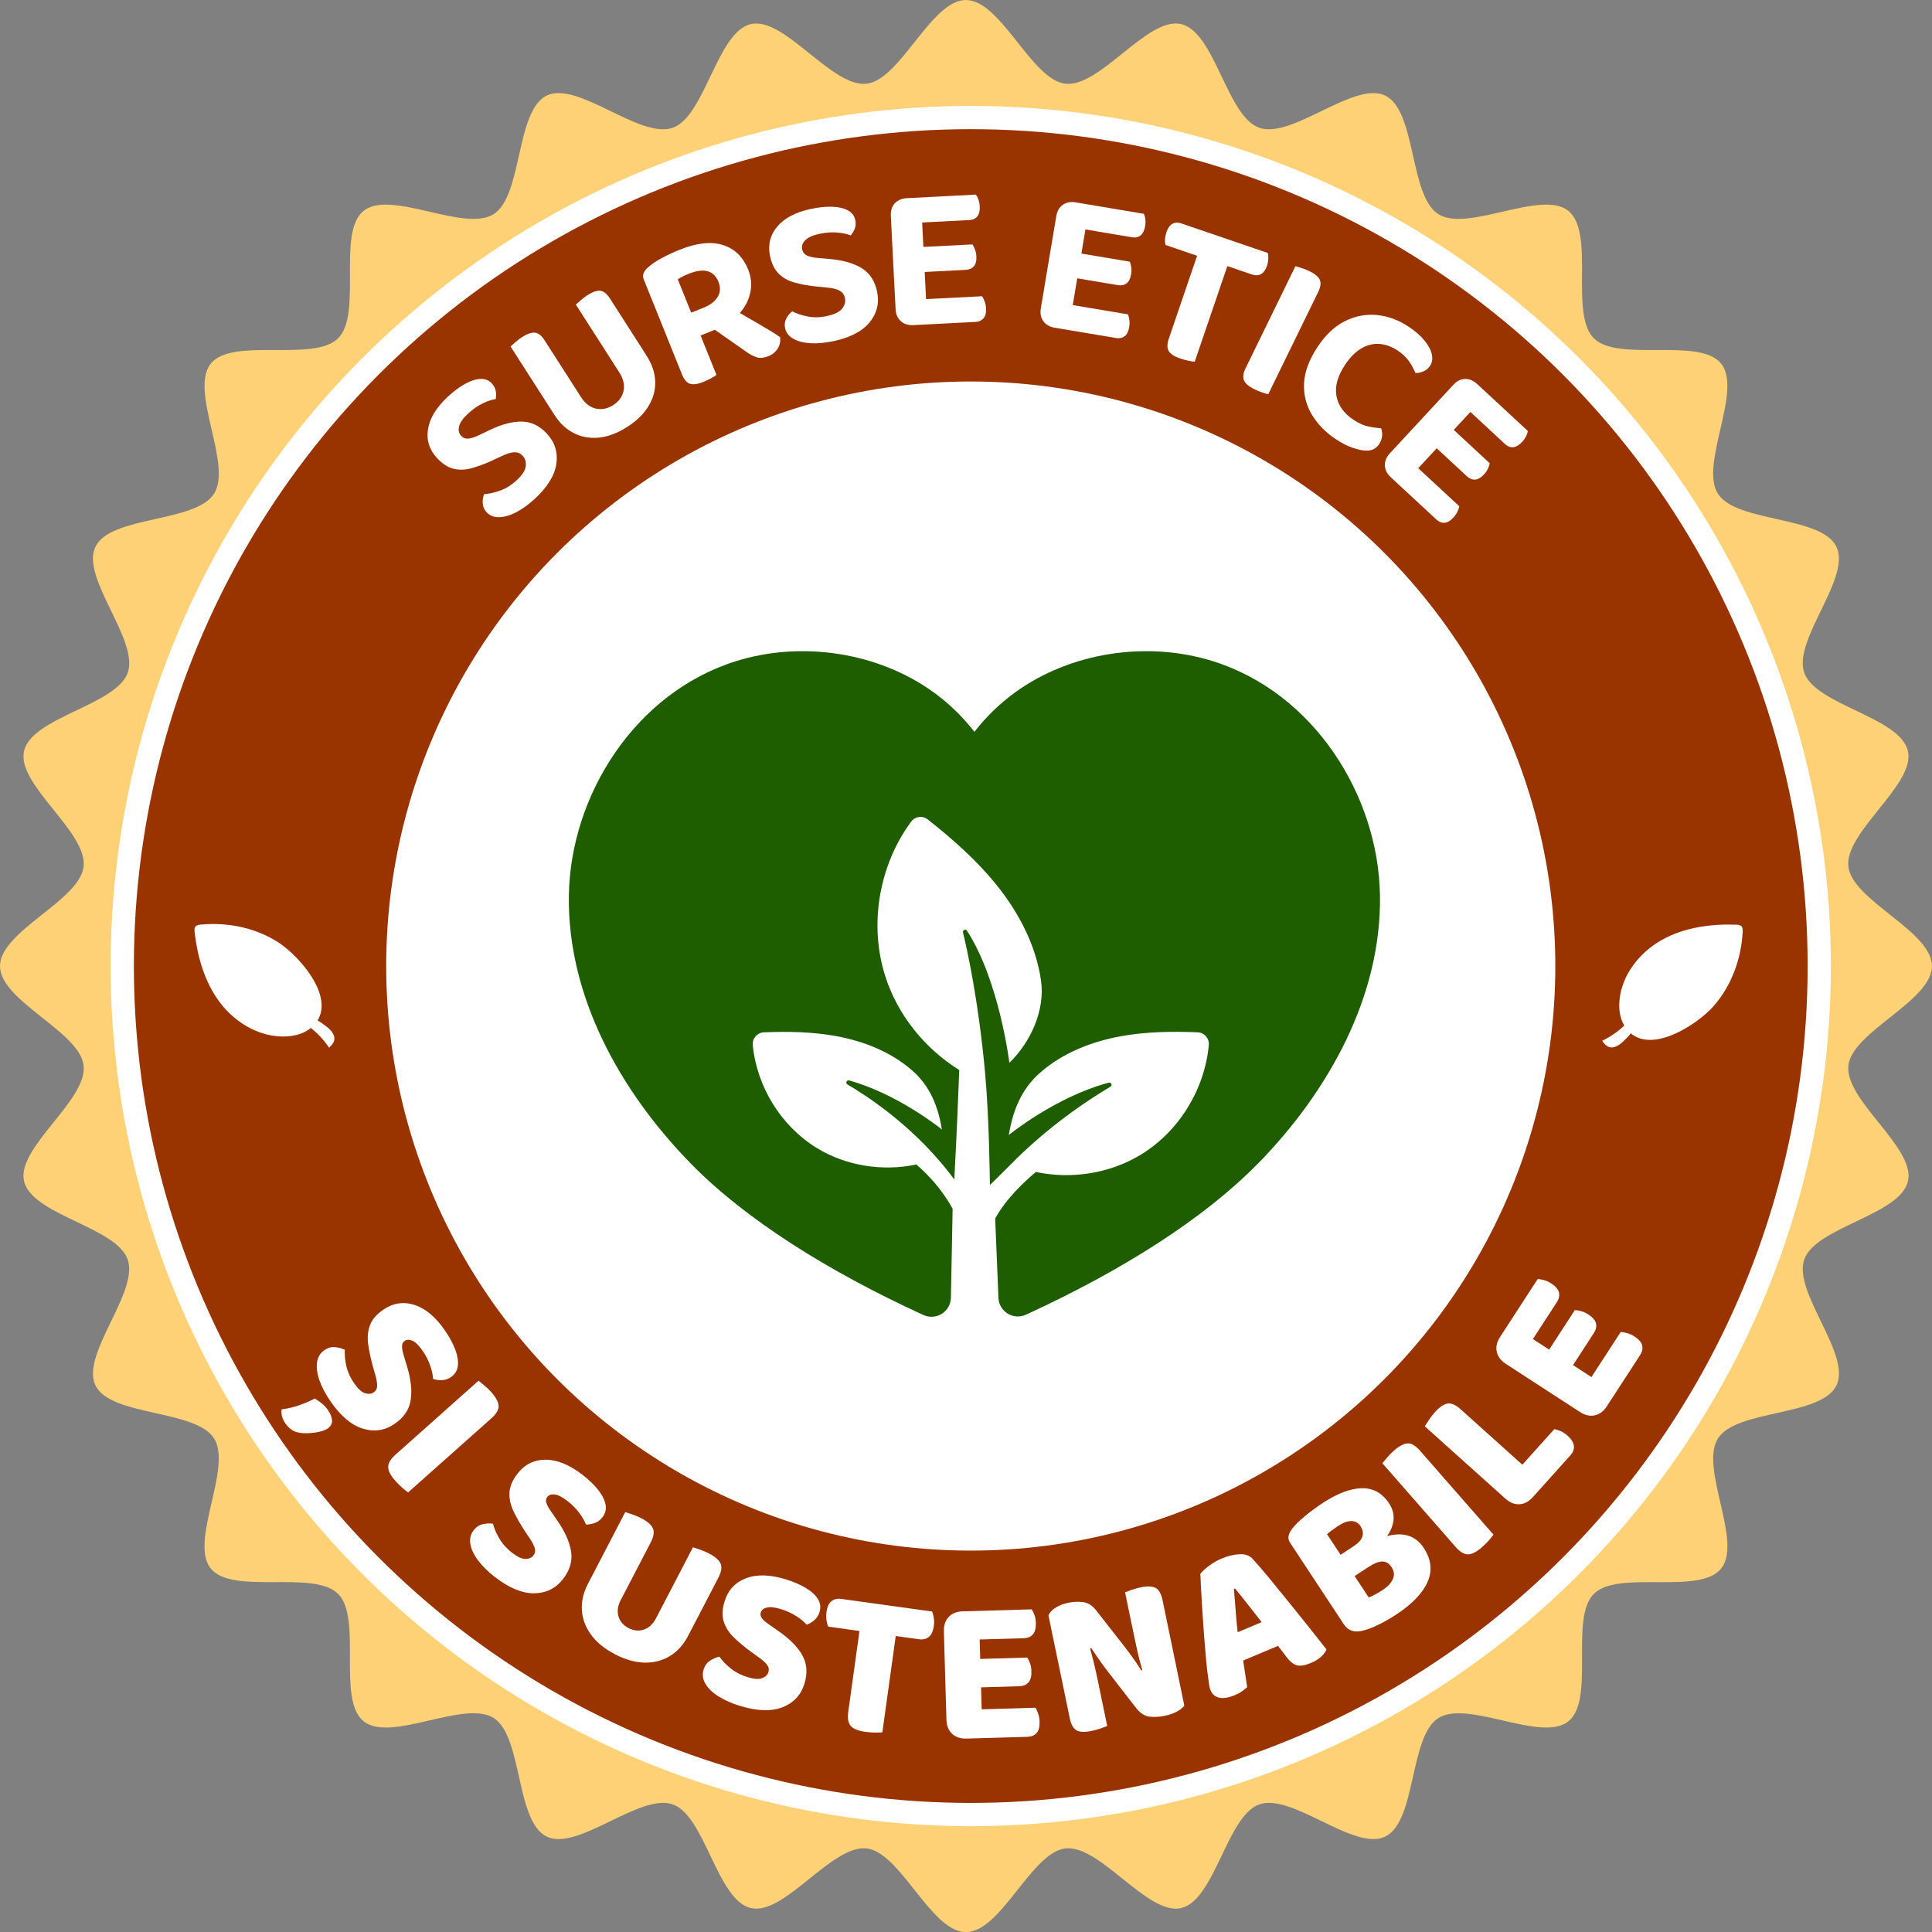 <svg xmlns="http://www.w3.org/2000/svg" xmlns:xlink="http://www.w3.org/1999/xlink" id="Layer_2" data-name="Layer 2" viewBox="0 0 831.78 831.82"><rect x="0" y="0" width="831.78" height="831.82" fill="#808080" stroke="none"/><defs><style>      .cls-1 {        fill: url(#radial-gradient);      }      .cls-1, .cls-2 {        stroke: #fff;        stroke-miterlimit: 10;        stroke-width: 10px;      }      .cls-3, .cls-2 {        fill: #fff;      }      .cls-4 {        fill: #ffd176;      }      .cls-5 {        fill: #1e5e00;      }    </style><radialGradient id="radial-gradient" cx="417.94" cy="415.91" fx="417.94" fy="415.91" r="365.3" gradientUnits="userSpaceOnUse"><stop offset="0" stop-color="#930"></stop><stop offset=".5" stop-color="#930"></stop><stop offset="1" stop-color="#930"></stop></radialGradient></defs><g id="Layer_1-2" data-name="Layer 1"><path class="cls-4" d="M795.79,458.76c-1.68,14.97,28.93,35.28,25.65,49.74-3.32,14.63-39.73,19.72-44.65,33.72-4.96,14.17,20.35,40.83,13.87,54.2-6.47,13.5-43.14,10.3-51.04,22.87-7.99,12.7,10.72,44.32,1.43,55.96-9.33,11.69-44.32.42-54.87,10.97-10.55,10.55.71,45.53-10.97,54.87-11.65,9.29-43.26-9.42-55.92-1.43-12.61,7.9-9.42,44.53-22.91,51.04-13.37,6.47-40.03-18.84-54.2-13.87-14,4.88-19.09,41.33-33.72,44.65-14.42,3.28-34.77-27.33-49.74-25.69-14.67,1.64-27.71,36.03-42.84,36.03-2.52,0-5-.97-7.4-2.56-12.07-7.99-23.17-32.08-35.4-33.47-15.01-1.64-35.32,28.97-49.74,25.69-14.67-3.32-19.72-39.77-33.72-44.65-14.17-4.96-40.83,20.35-54.24,13.87-13.5-6.52-10.26-43.14-22.87-51.08-12.66-7.95-44.27,10.76-55.92,1.47-11.69-9.33-.46-44.32-11.02-54.87-10.51-10.55-45.53.67-54.87-10.97-9.29-11.65,9.42-43.31,1.47-55.96-7.95-12.57-44.57-9.38-51.08-22.87-6.43-13.37,18.84-40.03,13.87-54.2-4.88-14-41.29-19.09-44.61-33.76-3.28-14.42,27.33-34.73,25.65-49.7-1.64-14.67-35.99-27.75-35.99-42.84s34.35-28.17,35.99-42.84c1.68-14.97-28.93-35.28-25.65-49.7,3.32-14.67,39.73-19.76,44.65-33.76,4.92-14.17-20.35-40.83-13.92-54.2,6.52-13.5,43.14-10.3,51.08-22.87,7.99-12.66-10.76-44.32-1.43-55.96,9.29-11.65,44.32-.42,54.87-10.97,10.55-10.55-.71-45.53,10.97-54.87,11.65-9.29,43.26,9.42,55.92,1.47,12.61-7.95,9.42-44.57,22.91-51.08,13.37-6.47,40.03,18.84,54.2,13.87,14-4.88,19.05-41.29,33.72-44.65,14.42-3.28,34.73,27.33,49.74,25.69,12.24-1.39,23.34-25.48,35.4-33.47,2.4-1.6,4.88-2.56,7.4-2.56,15.14,0,28.17,34.39,42.84,36.03,14.97,1.64,35.32-28.97,49.74-25.69,14.67,3.36,19.72,39.77,33.72,44.65,14.17,4.96,40.83-20.31,54.2-13.87,13.5,6.52,10.3,43.14,22.91,51.08,12.66,7.95,44.27-10.76,55.92-1.47,11.69,9.33.42,44.32,10.97,54.87,10.55,10.55,45.58-.67,54.87,10.97,9.29,11.65-9.42,43.31-1.43,55.96,7.95,12.57,44.57,9.38,51.04,22.87,6.47,13.37-18.84,40.07-13.87,54.2,4.92,14,41.33,19.09,44.65,33.76,3.28,14.42-27.33,34.73-25.65,49.7,1.64,14.67,35.99,27.75,35.99,42.84s-34.35,28.17-35.99,42.84Z"></path><circle class="cls-1" cx="417.94" cy="415.91" r="365.3"></circle><circle class="cls-2" cx="417.94" cy="415.91" r="246.67"></circle><g><path class="cls-3" d="M129.26,616.89c-1.43-.18-2.68-.64-3.73-1.37-1.05-.74-1.97-1.67-2.75-2.81-1.29-1.88-1.81-3.85-1.55-5.92,2.79-.39,5.34-.99,7.65-1.81,2.31-.82,4.52-1.77,6.62-2.85.94.52,1.93,1.2,2.99,2.04,1.05.84,1.95,1.81,2.7,2.9,1.09,1.58,1.67,3.07,1.76,4.47.08,1.4-.56,2.57-1.95,3.52-.79.54-1.91.98-3.35,1.32-1.44.34-2.92.55-4.42.63-1.5.09-2.82.04-3.96-.12ZM152.46,595.51c1.66,2.42,3.23,3.86,4.7,4.31,1.47.45,2.7.33,3.69-.35.99-.68,1.5-1.61,1.52-2.79.02-1.18-.21-2.66-.7-4.43l-1.1-3.83c-.98-3.55-1.67-6.81-2.07-9.77-.4-2.97-.13-5.68.8-8.14.93-2.46,2.83-4.67,5.7-6.64,4.2-2.89,8.68-3.58,13.43-2.07,4.75,1.51,9.12,5.18,13.13,11.02,1.97,2.87,3.45,5.6,4.43,8.2.98,2.6,1.36,4.92,1.13,6.97-.23,2.05-1.21,3.67-2.94,4.86-1.24.85-2.53,1.3-3.88,1.35-1.35.05-2.63-.12-3.85-.52-.06-1.56-.45-3.44-1.19-5.63-.74-2.19-1.85-4.37-3.35-6.54-1.53-2.23-2.96-3.65-4.29-4.26-1.33-.61-2.47-.6-3.41.05-.74.51-1.12,1.26-1.13,2.25-.01.99.21,2.24.66,3.75l1.44,4.8c1.74,5.72,2.28,10.62,1.63,14.71-.65,4.09-2.96,7.49-6.91,10.2-4.21,2.89-8.78,3.57-13.71,2.05-4.94-1.52-9.6-5.48-13.98-11.86-2.07-3.02-3.62-5.96-4.64-8.82-1.02-2.87-1.38-5.46-1.08-7.77.3-2.32,1.37-4.1,3.2-5.36,1.43-.98,2.95-1.41,4.54-1.26,1.59.15,3,.53,4.22,1.14-.14,2.13.08,4.47.67,7.02.58,2.55,1.69,5.01,3.32,7.38Z"></path><path class="cls-3" d="M194.87,604.36l10.48,11.76-29.64,26.4c-.57-.37-1.39-1.02-2.44-1.93-1.05-.91-2.06-1.9-3.01-2.98-2.08-2.33-3.12-4.33-3.13-6.01s1.02-3.44,3.08-5.27l24.67-21.97ZM189.82,629.95l-10.47-11.76,26.68-23.76c.57.46,1.4,1.14,2.5,2.06,1.09.91,2.08,1.86,2.96,2.85,2,2.24,3.05,4.19,3.17,5.86.11,1.66-.92,3.47-3.12,5.43l-21.71,19.33Z"></path><path class="cls-3" d="M220.45,668.49c2.32,1.8,4.25,2.69,5.79,2.66,1.54-.02,2.67-.51,3.41-1.46.73-.95.93-1.99.6-3.12-.34-1.13-1.01-2.47-2.02-4.01l-2.22-3.31c-2.02-3.08-3.67-5.97-4.95-8.67-1.29-2.7-1.86-5.37-1.72-7.99.14-2.63,1.27-5.31,3.4-8.07,3.12-4.03,7.17-6.06,12.15-6.07,4.98-.01,10.27,2.15,15.87,6.48,2.75,2.13,4.99,4.28,6.72,6.46,1.73,2.18,2.8,4.27,3.21,6.3.41,2.02-.03,3.86-1.32,5.52-.92,1.19-2.01,2.01-3.28,2.47-1.27.46-2.54.69-3.83.68-.53-1.47-1.48-3.14-2.85-4.99-1.37-1.86-3.1-3.59-5.19-5.21-2.13-1.65-3.93-2.57-5.39-2.75-1.46-.18-2.53.18-3.23,1.08-.55.71-.68,1.54-.39,2.49.29.95.88,2.07,1.77,3.37l2.84,4.13c3.41,4.91,5.42,9.41,6.05,13.5.63,4.09-.53,8.03-3.47,11.83-3.12,4.03-7.27,6.08-12.43,6.14-5.17.06-10.81-2.28-16.93-7.02-2.89-2.24-5.27-4.57-7.11-6.99-1.85-2.42-2.98-4.77-3.4-7.07-.42-2.3.05-4.33,1.41-6.08,1.06-1.38,2.38-2.24,3.94-2.59,1.56-.35,3.01-.42,4.37-.2.52,2.07,1.45,4.23,2.78,6.48,1.33,2.25,3.14,4.25,5.42,6.01Z"></path><path class="cls-3" d="M264.75,712.19c-4.47-2.33-7.9-5.12-10.29-8.4-2.39-3.27-3.7-6.8-3.94-10.57-.24-3.77.64-7.58,2.64-11.41l2.53-4.87,13.97,7.27-2.41,4.63c-1.3,2.5-1.63,4.85-.98,7.05.65,2.2,2.09,3.88,4.33,5.04,2.24,1.16,4.44,1.38,6.61.65,2.17-.73,3.91-2.35,5.21-4.85l2.41-4.63,13.97,7.27-2.53,4.87c-1.99,3.83-4.6,6.74-7.83,8.71-3.23,1.97-6.86,2.92-10.91,2.85-4.05-.08-8.31-1.28-12.78-3.6ZM268.55,686.36l-13.97-7.27,14.62-28.11c.69.23,1.71.57,3.06,1.03,1.35.46,2.61,1,3.78,1.61,2.66,1.38,4.34,2.83,5.04,4.35.7,1.51.37,3.58-.98,6.18l-11.54,22.2ZM297.61,701.68l-13.97-7.27,14.7-28.27c.69.23,1.71.57,3.06,1.04,1.35.46,2.61,1,3.78,1.61,2.66,1.38,4.34,2.83,5.04,4.35.7,1.51.37,3.58-.98,6.18l-11.63,22.36Z"></path><path class="cls-3" d="M321.78,722.04c2.81.87,4.93,1.02,6.36.45,1.43-.56,2.32-1.42,2.67-2.57.35-1.15.17-2.19-.54-3.13-.71-.94-1.82-1.96-3.3-3.04l-3.24-2.32c-2.97-2.17-5.54-4.3-7.69-6.37-2.15-2.08-3.63-4.37-4.43-6.87-.8-2.51-.68-5.42.34-8.75,1.5-4.87,4.58-8.19,9.24-9.96,4.66-1.77,10.37-1.61,17.13.48,3.32,1.02,6.18,2.25,8.57,3.68,2.39,1.43,4.12,3.01,5.22,4.76,1.09,1.75,1.33,3.63.71,5.63-.44,1.43-1.17,2.59-2.2,3.47-1.02.88-2.14,1.54-3.34,1.98-1.01-1.19-2.49-2.42-4.42-3.67-1.94-1.26-4.17-2.27-6.69-3.05-2.58-.8-4.58-1.02-6.01-.67-1.42.35-2.31,1.06-2.64,2.15-.26.86-.09,1.68.51,2.47.61.78,1.55,1.63,2.85,2.53l4.11,2.87c4.92,3.4,8.39,6.9,10.42,10.51,2.03,3.61,2.33,7.7.92,12.29-1.5,4.87-4.66,8.25-9.48,10.12-4.82,1.87-10.92,1.67-18.32-.61-3.5-1.08-6.54-2.42-9.12-4.03-2.58-1.61-4.47-3.42-5.67-5.42-1.2-2-1.48-4.07-.82-6.19.51-1.66,1.44-2.93,2.78-3.81,1.34-.87,2.67-1.45,4.02-1.73,1.22,1.76,2.84,3.45,4.88,5.08,2.04,1.63,4.44,2.87,7.19,3.72Z"></path><path class="cls-3" d="M388,691.96l-1.74,12.48-29.68-4.13c-.33-.71-.58-1.62-.75-2.74-.18-1.12-.18-2.3,0-3.54.31-2.26,1.03-3.82,2.15-4.7,1.12-.87,2.51-1.2,4.18-.96l25.85,3.6ZM370.38,699.78l15.6,2.17-6.1,43.86c-.68.09-1.71.12-3.11.11-1.39-.01-2.8-.12-4.23-.32-3.09-.43-5.18-1.28-6.28-2.55-1.09-1.27-1.45-3.28-1.07-6.01l5.18-37.26ZM369.86,702.16l1.74-12.48,29.68,4.13c.32.71.58,1.62.75,2.74.18,1.12.18,2.3,0,3.54-.31,2.2-1.02,3.75-2.15,4.65-1.13.9-2.52,1.24-4.18,1.01l-25.85-3.6Z"></path><path class="cls-3" d="M422.58,733.55l-15.29.44-.92-31.67c-.08-2.58.62-4.64,2.07-6.18,1.45-1.54,3.47-2.35,6.05-2.43,1.44-.04,2.79,0,4.06.15,1.26.14,2.23.3,2.89.46l1.14,39.22ZM406.55,708.72l15.29-.44,1.14,39.22c-.66.2-1.61.41-2.86.62-1.25.22-2.6.35-4.04.39-2.58.07-4.64-.62-6.18-2.07-1.54-1.45-2.35-3.47-2.43-6.05l-.92-31.67ZM414.85,706.05l-.36-12.32,29.69-.86c.44.65.84,1.48,1.2,2.49.36,1.01.56,2.14.59,3.4.06,2.22-.37,3.85-1.3,4.9-.93,1.05-2.24,1.6-3.91,1.64l-25.91.75ZM415.44,726.65l-.35-12.23,27.17-.79c.44.65.84,1.48,1.2,2.49.36,1.01.56,2.14.59,3.4.06,2.22-.37,3.84-1.3,4.85-.93,1.02-2.24,1.55-3.92,1.6l-23.39.68ZM416.08,748.51l-.36-12.41,30.05-.87c.44.65.84,1.51,1.2,2.58.36,1.07.56,2.23.6,3.49.06,2.22-.37,3.84-1.3,4.85-.93,1.02-2.24,1.55-3.92,1.6l-26.27.76Z"></path><path class="cls-3" d="M505.45,712.88l4.43,21.42c-.67.93-1.73,1.8-3.19,2.59-1.46.79-3.28,1.41-5.45,1.86-2.17.45-4.3.55-6.37.31-2.07-.25-3.98-1.48-5.72-3.69l-12.41-16c-.84-1.11-1.63-2.16-2.35-3.15-.72-.98-1.44-2.01-2.16-3.09-.71-1.08-1.51-2.26-2.39-3.55l-14.22,6.34-4.23-20.45c.58-1.34,1.66-2.49,3.24-3.43,1.58-.94,3.34-1.61,5.28-2.01,2.17-.45,4.31-.54,6.42-.27,2.11.27,4,1.49,5.67,3.65l12.49,15.98c.83,1.05,1.61,2.09,2.34,3.1.73,1.01,1.47,2.06,2.21,3.13.74,1.07,1.52,2.26,2.34,3.56l14.04-6.3ZM454.59,710.89l14.19-2.93c.79,2.65,1.49,5.21,2.09,7.66.6,2.45,1.12,4.78,1.58,6.98.46,2.2.9,4.36,1.34,6.48l2.9,14.01c-.56.24-1.49.58-2.77,1.03-1.29.45-2.61.81-3.96,1.09-2.94.61-5.1.52-6.49-.27-1.39-.78-2.35-2.5-2.9-5.14l-5.97-28.91ZM506.44,717.64l-14.19,2.93c-1.2-4.04-2.18-7.79-2.92-11.25-.75-3.46-1.44-6.75-2.08-9.86l-2.88-13.93c.62-.25,1.56-.6,2.82-1.04,1.26-.44,2.56-.8,3.91-1.08,2.94-.61,5.1-.52,6.49.27,1.39.79,2.35,2.5,2.9,5.14l5.96,28.82Z"></path><path class="cls-3" d="M531.73,683.87l-.5.21c.15,1.76.31,3.68.47,5.76.16,2.08.33,4.27.52,6.57.19,2.3.43,4.65.73,7.07l2.12,10.14c.13,1.25.3,2.45.49,3.6.19,1.16.36,2.26.51,3.3.15,1.05.29,2.06.45,3.03.15.98.29,1.93.42,2.85-.63.52-1.34,1.08-2.13,1.68-.79.59-1.8,1.15-3.01,1.66-2.77,1.16-5.04,1.55-6.83,1.17-1.79-.39-3.04-1.44-3.77-3.15-.33-.77-.54-1.59-.65-2.46-.1-.87-.24-1.88-.4-3.05-.3-1.96-.6-4.52-.89-7.68-.29-3.16-.58-6.59-.86-10.28-.28-3.69-.53-7.31-.76-10.86-.22-3.55-.41-6.74-.56-9.58-.15-2.83-.25-4.92-.29-6.27.71-.95,1.92-2.08,3.65-3.39,1.73-1.31,3.53-2.36,5.41-3.15,2.76-1.16,5.4-1.8,7.89-1.9,2.5-.1,4.39.61,5.69,2.15,2.18,2.4,4.64,5.26,7.36,8.57,2.73,3.31,5.55,6.78,8.47,10.4,2.92,3.62,5.75,7.15,8.5,10.58,2.75,3.43,5.19,6.53,7.32,9.27-.36,1-1.1,2.03-2.22,3.08-1.12,1.06-2.59,1.97-4.42,2.73-2.71,1.14-4.78,1.47-6.22,1s-2.79-1.54-4.08-3.21l-5.42-7.09-5.25-7.85c-1.46-1.92-2.89-3.77-4.28-5.52-1.39-1.76-2.71-3.43-3.97-5.02-1.25-1.59-2.42-3.04-3.49-4.34ZM529.33,717.39l1.01-13.61,18.25-7.68,6.45,10.47-25.72,10.82Z"></path><path class="cls-3" d="M589.39,674.48l-4.28-7.31c4.41-2.91,8.38-4.84,11.91-5.8,3.53-.96,6.63-1.03,9.3-.2,2.67.83,4.88,2.57,6.62,5.23,3.24,4.91,3.79,9.79,1.67,14.64-2.12,4.85-6.62,9.53-13.48,14.06-1.15.76-2.56,1.62-4.23,2.57-1.67.96-3.42,1.84-5.26,2.66-1.83.81-3.59,1.42-5.28,1.81-3.45.76-6.03-.16-7.75-2.76l-23.13-35.09c-.69-1.05-.93-2.06-.71-3.04.22-.97.69-1.95,1.41-2.92,1.31-1.72,3.16-3.57,5.56-5.55,2.4-1.98,4.92-3.84,7.58-5.59,6.36-4.19,12-6.35,16.92-6.46,4.92-.12,8.85,2.06,11.79,6.51,1.65,2.51,2.26,5.1,1.84,7.79-.42,2.69-1.76,5.37-4.02,8.04-2.26,2.68-5.32,5.29-9.18,7.83l-4.02-5.11c2.15-1.42,3.46-2.85,3.9-4.3.45-1.44.16-2.94-.86-4.5-.89-1.35-2.17-2.06-3.82-2.12-1.65-.06-3.61.65-5.86,2.14-.75.5-1.6,1.09-2.54,1.78-.94.69-1.66,1.27-2.14,1.74l17.93,27.2c.83-.26,1.84-.73,3.02-1.39,1.18-.67,2.24-1.31,3.19-1.94,2-1.32,3.4-2.83,4.18-4.53.78-1.7.6-3.43-.56-5.18-1.09-1.65-2.43-2.46-4.02-2.42-1.59.04-3.49.79-5.69,2.24ZM588.01,662.24l6.04,9.17-15.48,10.2-6.04-9.17,15.48-10.2Z"></path><path class="cls-3" d="M630.53,646.48l-11.85,10.37-23.53-26.89c.46-.56,1.16-1.39,2.08-2.48.92-1.09,1.88-2.06,2.87-2.93,2.26-1.98,4.22-3.01,5.88-3.12,1.67-.1,3.47.95,5.4,3.17l19.14,21.88ZM604.99,641.21l11.85-10.37,26.14,29.87c-.38.57-1.03,1.38-1.95,2.42-.92,1.04-1.92,2.04-3,2.99-2.35,2.05-4.36,3.08-6.04,3.07-1.68,0-3.43-1.05-5.24-3.12l-21.75-24.86Z"></path><path class="cls-3" d="M650.52,626.21l-10.53,11.72-26.58-23.88c.39-.62.98-1.52,1.77-2.71.79-1.19,1.62-2.27,2.5-3.26,2-2.23,3.83-3.5,5.47-3.8,1.64-.3,3.56.53,5.74,2.5l21.63,19.43ZM624.53,624.04l10.53-11.72,29.19,26.22-4.33,6.03c-1.72,1.92-3.64,2.94-5.76,3.05-2.12.11-4.14-.69-6.06-2.42l-23.57-21.17ZM659.91,644.58l-9.44-8.48,18.71-20.82c.77.13,1.68.42,2.72.87,1.04.45,2.03,1.1,2.97,1.94,1.65,1.48,2.56,2.94,2.72,4.38.16,1.44-.32,2.78-1.44,4.03l-16.24,18.08Z"></path><path class="cls-3" d="M683.2,591.59l-8.33,12.83-26.57-17.25c-2.16-1.4-3.47-3.14-3.91-5.22-.44-2.07.04-4.19,1.45-6.36.78-1.21,1.59-2.29,2.43-3.25s1.51-1.67,2.02-2.12l32.91,21.37ZM656.17,582.31l-10.34-6.71,16.17-24.91c.78,0,1.69.15,2.73.43,1.04.28,2.08.76,3.14,1.45,1.86,1.21,2.96,2.49,3.29,3.85.33,1.36.04,2.75-.87,4.15l-14.11,21.74ZM653.65,590.65l8.33-12.83,32.91,21.37c-.21.65-.58,1.55-1.12,2.71-.53,1.15-1.19,2.34-1.98,3.54-1.4,2.16-3.14,3.47-5.22,3.91-2.08.44-4.19-.04-6.36-1.45l-26.57-17.25ZM673.46,593.53l-10.27-6.67,14.8-22.8c.78,0,1.69.15,2.73.43,1.04.28,2.08.76,3.14,1.45,1.86,1.21,2.95,2.49,3.25,3.83.31,1.34,0,2.72-.91,4.13l-12.74,19.63ZM691.8,605.44l-10.42-6.76,16.37-25.21c.78,0,1.72.17,2.8.48,1.08.31,2.16.81,3.21,1.5,1.86,1.21,2.95,2.49,3.25,3.83.31,1.34,0,2.72-.91,4.13l-14.31,22.04Z"></path></g><g><path class="cls-3" d="M222.42,206.8c2.38-2.2,3.68-4.21,3.92-6.03.24-1.82-.19-3.32-1.29-4.51-1.02-1.1-2.25-1.61-3.7-1.54-1.45.07-3.19.6-5.22,1.58l-4.54,2.12c-3.11,1.41-6.03,2.48-8.75,3.2-2.72.73-5.29.78-7.71.15-2.42-.62-4.73-2.12-6.93-4.5-3.38-3.65-4.69-7.84-3.92-12.57.78-4.73,3.63-9.37,8.56-13.94,2.51-2.32,4.97-4.15,7.37-5.48,2.41-1.33,4.61-2.04,6.61-2.14,2-.09,3.63.54,4.89,1.91.94,1.01,1.51,2.1,1.72,3.25.21,1.15.21,2.32,0,3.5-1.66.24-3.57.87-5.71,1.92-2.14,1.04-4.22,2.5-6.25,4.38-2.11,1.96-3.38,3.77-3.81,5.43-.42,1.66-.13,3.04.89,4.14.82.88,1.83,1.27,3.04,1.17,1.21-.1,2.73-.58,4.55-1.45l4.67-2.24c5.15-2.48,9.75-3.69,13.8-3.65,4.05.05,7.67,1.79,10.85,5.22,3.42,3.7,4.78,8.03,4.06,12.99-.72,4.96-3.79,9.95-9.2,14.97-2.68,2.49-5.35,4.42-7.99,5.81-2.64,1.39-5.1,2.11-7.38,2.17-2.27.06-4.08-.63-5.43-2.09-1.06-1.14-1.63-2.44-1.7-3.89-.07-1.45.13-2.75.6-3.93,2.09-.13,4.38-.64,6.87-1.52,2.5-.88,4.87-2.36,7.11-4.44Z"></path><path class="cls-3" d="M248.55,168.48l-11.59,7.43-17.15-26.74c.49-.46,1.19-1.08,2.11-1.88.91-.8,1.87-1.52,2.88-2.17,2.17-1.39,3.99-2.03,5.46-1.9,1.47.13,2.89,1.25,4.25,3.37l14.04,21.9ZM270.03,183.8c-4.14,2.66-8.17,4.19-12.08,4.59-3.91.41-7.52-.22-10.83-1.88-3.31-1.66-6.11-4.28-8.41-7.86l-3.21-5,11.59-7.43,3.01,4.7c1.78,2.78,3.94,4.44,6.46,5,2.53.55,5,.05,7.43-1.5,2.42-1.55,3.91-3.59,4.47-6.12.55-2.53-.06-5.18-1.84-7.96l-3.01-4.7,11.59-7.43,3.21,5c2.3,3.59,3.52,7.22,3.67,10.9.15,3.68-.79,7.22-2.81,10.62-2.03,3.4-5.11,6.43-9.25,9.08ZM276.76,150.61l-11.59,7.43-17.25-26.9c.49-.46,1.2-1.09,2.14-1.91.94-.81,1.89-1.53,2.85-2.15,2.17-1.39,3.99-2.03,5.46-1.9s2.89,1.25,4.25,3.37l14.14,22.05Z"></path><path class="cls-3" d="M308.14,141.82l-19.2,7.73-11.74-29.14c-.43-1.06-.46-2.01-.09-2.87.37-.86.98-1.66,1.85-2.39,1.57-1.41,3.53-2.75,5.9-4.02,2.36-1.27,4.88-2.45,7.55-3.53,7.51-3.03,13.8-3.73,18.85-2.11,5.05,1.62,8.66,5.13,10.84,10.53,1.35,3.34,1.64,6.7.9,10.07-.74,3.37-2.39,6.43-4.94,9.17-2.55,2.74-5.86,4.93-9.92,6.57ZM287.02,144.79l12.69-5.11,8.74,21.71c-.43.37-1.18.85-2.24,1.43-1.06.59-2.17,1.12-3.34,1.59-2.5,1.01-4.45,1.27-5.84.8-1.39-.47-2.53-1.83-3.43-4.05l-6.59-16.36ZM297.58,134.62l5.43-2.19c2.78-1.12,4.77-2.65,5.96-4.58s1.3-4.13.31-6.58c-.96-2.39-2.51-3.89-4.62-4.49-2.12-.6-4.85-.23-8.19,1.11-.95.38-1.8.76-2.55,1.13-.76.37-1.46.78-2.12,1.24l5.78,14.36ZM304.59,139.75l10.28-7.24c2,1.27,4.03,2.49,6.08,3.66,2.06,1.18,4.04,2.32,5.94,3.43,1.9,1.11,3.63,2.15,5.18,3.1,1.55.96,2.82,1.79,3.82,2.49.17,1.87-.2,3.52-1.11,4.96-.91,1.43-2.17,2.48-3.79,3.13-2.06.83-3.82,1-5.27.52-1.46-.48-2.96-1.28-4.51-2.4l-16.62-11.64Z"></path><path class="cls-3" d="M356.13,136.03c3.17-.68,5.32-1.74,6.45-3.18,1.13-1.44,1.53-2.95,1.19-4.54-.32-1.47-1.11-2.54-2.39-3.21-1.28-.68-3.05-1.11-5.3-1.3l-4.99-.49c-3.4-.37-6.45-.94-9.16-1.71-2.71-.77-4.95-2.03-6.71-3.8-1.76-1.77-2.98-4.24-3.67-7.4-1.05-4.87-.03-9.14,3.04-12.81,3.08-3.67,7.9-6.21,14.47-7.63,3.34-.72,6.39-1.04,9.14-.95,2.75.08,5.01.6,6.77,1.53,1.77.94,2.85,2.32,3.24,4.14.29,1.35.23,2.57-.18,3.67-.41,1.1-1.01,2.1-1.79,3.01-1.55-.65-3.51-1.07-5.89-1.26-2.38-.19-4.91,0-7.61.58-2.81.61-4.83,1.52-6.04,2.73-1.21,1.21-1.66,2.55-1.34,4.02.25,1.17.93,2.03,2.02,2.56,1.1.53,2.65.89,4.65,1.07l5.16.45c5.69.49,10.27,1.79,13.73,3.9,3.46,2.11,5.68,5.45,6.67,10.03,1.06,4.93.02,9.34-3.13,13.24-3.15,3.9-8.33,6.63-15.55,8.18-3.58.77-6.86,1.08-9.84.92-2.98-.16-5.46-.79-7.45-1.89-1.99-1.11-3.19-2.63-3.61-4.56-.33-1.52-.16-2.93.52-4.21.68-1.28,1.51-2.31,2.52-3.07,1.86.95,4.09,1.68,6.69,2.2,2.6.52,5.39.45,8.38-.19Z"></path><path class="cls-3" d="M398.42,123.13l-13.3.68-1.59-30.83c-.12-2.28.45-4.09,1.7-5.45,1.25-1.36,2.99-2.09,5.2-2.21,1.26-.06,2.45-.04,3.56.09,1.12.12,1.95.23,2.5.32l1.92,37.39ZM383.99,102.06l13.3-.69,1.93,37.57c-.53.15-1.35.34-2.45.58-1.1.24-2.28.39-3.54.45-2.22.11-4.02-.45-5.4-1.7-1.39-1.25-2.14-2.98-2.25-5.2l-1.6-31.01ZM390.99,96.11l-.55-10.79,29.66-1.53c.45.52.83,1.22,1.14,2.1s.5,1.87.56,2.95c.1,1.92-.25,3.36-1.04,4.33-.79.97-1.94,1.5-3.43,1.57l-26.33,1.36ZM392.08,117.41l-.56-10.79,27.14-1.4c.39.58.76,1.31,1.1,2.2.34.88.55,1.86.6,2.94.1,1.92-.26,3.35-1.09,4.29-.82.94-1.95,1.45-3.39,1.53l-23.82,1.23ZM393.25,139.97l-.56-10.88,30.11-1.55c.39.52.75,1.25,1.1,2.2.35.94.55,1.95.61,3.03.1,1.92-.26,3.35-1.09,4.29-.82.94-1.95,1.45-3.39,1.53l-26.79,1.38Z"></path><path class="cls-3" d="M453.25,102.08l13.14,2.21-6.23,37.1c-.55.03-1.39.04-2.52.03-1.12,0-2.31-.11-3.55-.32-2.19-.37-3.83-1.31-4.91-2.83-1.08-1.52-1.44-3.37-1.07-5.56l5.14-30.62ZM462.78,125.76l-13.14-2.21,5.11-30.44c.38-2.25,1.32-3.9,2.84-4.95,1.51-1.05,3.37-1.4,5.56-1.03,1.24.21,2.4.49,3.46.85,1.06.36,1.85.65,2.37.85l-6.2,36.92ZM454.09,141.09l1.8-10.74,29.73,4.99c.27.59.46,1.39.6,2.38.14,1,.12,2.03-.06,3.09-.32,1.89-.98,3.21-1.99,3.96-1.01.74-2.22,1-3.64.76l-26.45-4.44ZM457.83,118.82l1.79-10.65,26.81,4.5c.25.65.46,1.45.6,2.38.15.94.13,1.94-.05,3-.32,1.89-.98,3.21-1.99,3.96s-2.22,1-3.64.76l-23.52-3.95ZM461.36,97.78l1.79-10.65,29.29,4.92c.32.6.55,1.37.66,2.3.12.93.09,1.93-.09,3-.32,1.89-.97,3.23-1.95,4.01-.98.78-2.21,1.04-3.69.79l-26.01-4.37Z"></path><path class="cls-3" d="M531.61,104.05l-3.46,10.42-26.32-8.98c-.22-.65-.31-1.47-.25-2.46.05-1,.26-2,.6-3.03.64-1.87,1.52-3.1,2.63-3.67,1.11-.57,2.35-.62,3.72-.16l23.08,7.88ZM516.16,107.82l13.03,4.45-14.82,43.44c-.63-.02-1.53-.16-2.71-.4-1.19-.25-2.37-.57-3.56-.98-2.56-.87-4.2-1.94-4.94-3.21-.74-1.27-.72-3.04.05-5.31l12.96-37.99ZM516.05,110.35l3.46-10.42,26.32,8.98c.17.63.24,1.44.21,2.45-.03,1.01-.21,2.02-.56,3.04-.62,1.82-1.49,3.03-2.62,3.62-1.12.6-2.4.66-3.82.17l-23-7.85Z"></path><path class="cls-3" d="M550.41,129.56l12.29,6-16.66,34.13c-.56-.08-1.42-.31-2.56-.7-1.14-.39-2.28-.86-3.41-1.42-2.43-1.18-3.93-2.45-4.5-3.8-.58-1.35-.34-3.1.71-5.26l14.13-28.95ZM555.12,151.09l-12.29-6,14.89-30.49c.59.16,1.48.42,2.66.8,1.18.38,2.31.83,3.39,1.36,2.32,1.13,3.79,2.35,4.42,3.66.63,1.31.39,3.1-.71,5.36l-12.36,25.31Z"></path><path class="cls-3" d="M615.65,157.51c-.76,1.15-1.72,1.96-2.88,2.41-1.16.46-2.29.69-3.37.69-.69-1.68-1.61-3.36-2.76-5.05-1.15-1.69-2.8-3.25-4.95-4.67-2.66-1.75-5.34-2.69-8.05-2.83-2.71-.14-5.31.56-7.79,2.09-2.48,1.53-4.76,3.87-6.84,7.02-3.17,4.81-4.38,9.26-3.62,13.35.75,4.09,3.23,7.52,7.44,10.3,2.15,1.42,4.21,2.34,6.15,2.76,1.95.42,3.82.69,5.62.79.39,1.05.53,2.17.43,3.35-.1,1.19-.53,2.36-1.29,3.51-.66,1-1.54,1.76-2.62,2.26-1.09.51-2.46.64-4.1.42-1.28-.13-2.95-.54-5-1.25-2.05-.71-4.33-1.88-6.83-3.53-4.41-2.91-7.86-6.42-10.35-10.54-2.49-4.12-3.63-8.64-3.4-13.56.22-4.92,2.15-10.13,5.79-15.64,3.44-5.21,7.37-8.92,11.81-11.13,4.44-2.21,9.02-3.09,13.75-2.63,4.73.46,9.22,2.09,13.48,4.9,2.96,1.95,5.29,3.97,7,6.07,1.71,2.1,2.77,4.09,3.18,5.97.41,1.89.15,3.53-.77,4.93Z"></path><path class="cls-3" d="M619.48,172.39l9.77,9.05-25.57,27.59c-.48-.28-1.19-.73-2.12-1.35-.94-.62-1.87-1.36-2.79-2.22-1.63-1.51-2.48-3.2-2.55-5.06-.07-1.86.65-3.61,2.16-5.24l21.11-22.77ZM598.76,205.46l7.4-7.99,22.11,20.5c-.1.64-.37,1.42-.8,2.32-.43.91-1.02,1.76-1.75,2.55-1.31,1.41-2.58,2.15-3.83,2.22-1.25.07-2.4-.39-3.46-1.37l-19.67-18.23ZM614.44,197.42l-9.77-9.05,20.99-22.64c1.55-1.67,3.25-2.53,5.09-2.58,1.84-.05,3.58.68,5.21,2.19.92.86,1.73,1.73,2.42,2.61.69.89,1.19,1.56,1.51,2.01l-25.45,27.46ZM614.12,188.9l7.34-7.92,19.93,18.48c-.14.69-.41,1.46-.8,2.32-.39.86-.95,1.69-1.69,2.48-1.31,1.41-2.58,2.15-3.83,2.22-1.25.07-2.4-.39-3.46-1.37l-17.49-16.21ZM628.62,173.25l7.34-7.92,21.78,20.19c-.06.68-.29,1.44-.71,2.29s-.99,1.66-1.72,2.45c-1.31,1.41-2.58,2.17-3.83,2.28-1.25.11-2.42-.34-3.52-1.36l-19.34-17.93Z"></path></g><g><path class="cls-3" d="M119.76,405.68c-9.78-6.29-21.81-8.71-33.39-7.61-.81.08-1.7.21-2.21.84-.51.63-.46,1.54-.37,2.35,1.23,10.95,4.43,21.95,11.15,30.67,6.72,8.73,17.38,14.87,28.38,14.28,3.55-.19,7.16-1.11,10-3.26,13.96-10.57-3.82-31.02-13.57-37.28Z"></path><path class="cls-3" d="M130.84,440.48c4.31,2.71,8.03,6.35,10.85,10.59.95-.93,1.94-1.93,2.21-3.23.45-2.15-1.23-4.14-2.92-5.54-2.32-1.92-4.92-3.5-7.63-4.82l-2.51,3Z"></path></g><g><path class="cls-3" d="M737.86,433.03c7.65-8.76,11.81-20.3,12.42-31.91.04-.81.04-1.71-.51-2.31-.55-.6-1.46-.68-2.27-.71-11.01-.38-22.36,1.17-31.98,6.54-9.62,5.37-17.26,15.01-18.28,25.98-.33,3.54.05,7.25,1.76,10.37,8.41,15.35,31.24.76,38.87-7.96Z"></path><path class="cls-3" d="M701.82,438.89c-3.32,3.86-7.46,7.02-12.06,9.19.78,1.07,1.63,2.2,2.87,2.66,2.06.76,4.27-.61,5.91-2.08,2.24-2.02,4.19-4.35,5.89-6.84l-2.6-2.93Z"></path></g><path class="cls-5" d="M541.48,501.03c-23.1,23.6-58.43,46.02-99.81,64.99-5.39,2.47-11.56-1.33-11.81-7.25-.69-16.19-1.41-34.18-1.41-34.18,2.44-4.39,5.51-8.27,8.62-11.62,3.11-3.35,6.26-6.16,8.88-8.4,15.3,3.23,31.86.68,45.24-7.47,16.4-10,27.49-28.13,29.24-47.21.26-2.85-1.93-5.33-4.79-5.45-11.09-.44-22.22-.29-33.12,1.69-12.56,2.29-24.87,7.13-34.51,15.5-8.24,7.14-11.92,16.33-13.69,27.02,0,0,20.1-16.43,43.01-22.53,1.07-.28,1.68,1.17.73,1.74-8.76,5.18-26.48,16.69-43.1,33.64-3.66,3.73-8.78,8.69-8.78,8.69,0,0-.22-28.34-2.11-48.75-2.76-29.8-7.32-51.16-9.47-60-.25-1.01,1.13-1.65,1.69-.78,13.94,21.5,18.28,56.9,18.28,56.9,9.05-8.73,15.49-22.57,13.61-35.51-2.2-15.15-9.57-29.2-19.18-41.11-8.56-10.62-18.87-19.68-29.57-28.15-2.22-1.75-5.45-1.35-7.13.92-13.9,18.8-18.29,44.42-11.12,66.71,5.34,16.64,17,31.02,31.81,40.25-.37,9.69-1.16,29.12-2.13,47.14-2.38-3.23-4.85-6.27-7.37-9.14-14.38-16.35-30.27-26.87-38.65-31.78-.96-.56-.33-2.03.74-1.73,21.36,5.93,39.94,21.12,39.94,21.12-1.67-10.11-5.16-18.8-12.95-25.56-9.12-7.91-20.76-12.5-32.64-14.66-10.22-1.86-20.66-2.02-31.05-1.61-2.89.12-5.07,2.64-4.79,5.52,1.77,17.93,12.22,34.91,27.63,44.31,12.65,7.72,28.32,10.13,42.8,7.07,5,4.3,10.97,10.6,15.61,19.03,0,0-.36,20.6-.74,38.35-.13,6.02-6.38,9.91-11.85,7.41-41.46-18.98-76.86-41.43-100-65.07-30.88-31.54-53.32-72.54-52.62-115.63.7-43.09,28.5-87.21,71.98-100.8,28.48-8.9,61.36-3.72,85.03,13.4,6.7,4.85,12.61,10.62,17.59,17.03,4.98-6.42,10.89-12.18,17.59-17.03,23.66-17.12,56.55-22.3,85.03-13.4,43.48,13.59,71.28,57.72,71.98,100.8.7,43.09-21.75,84.09-52.63,115.63Z"></path></g></svg>